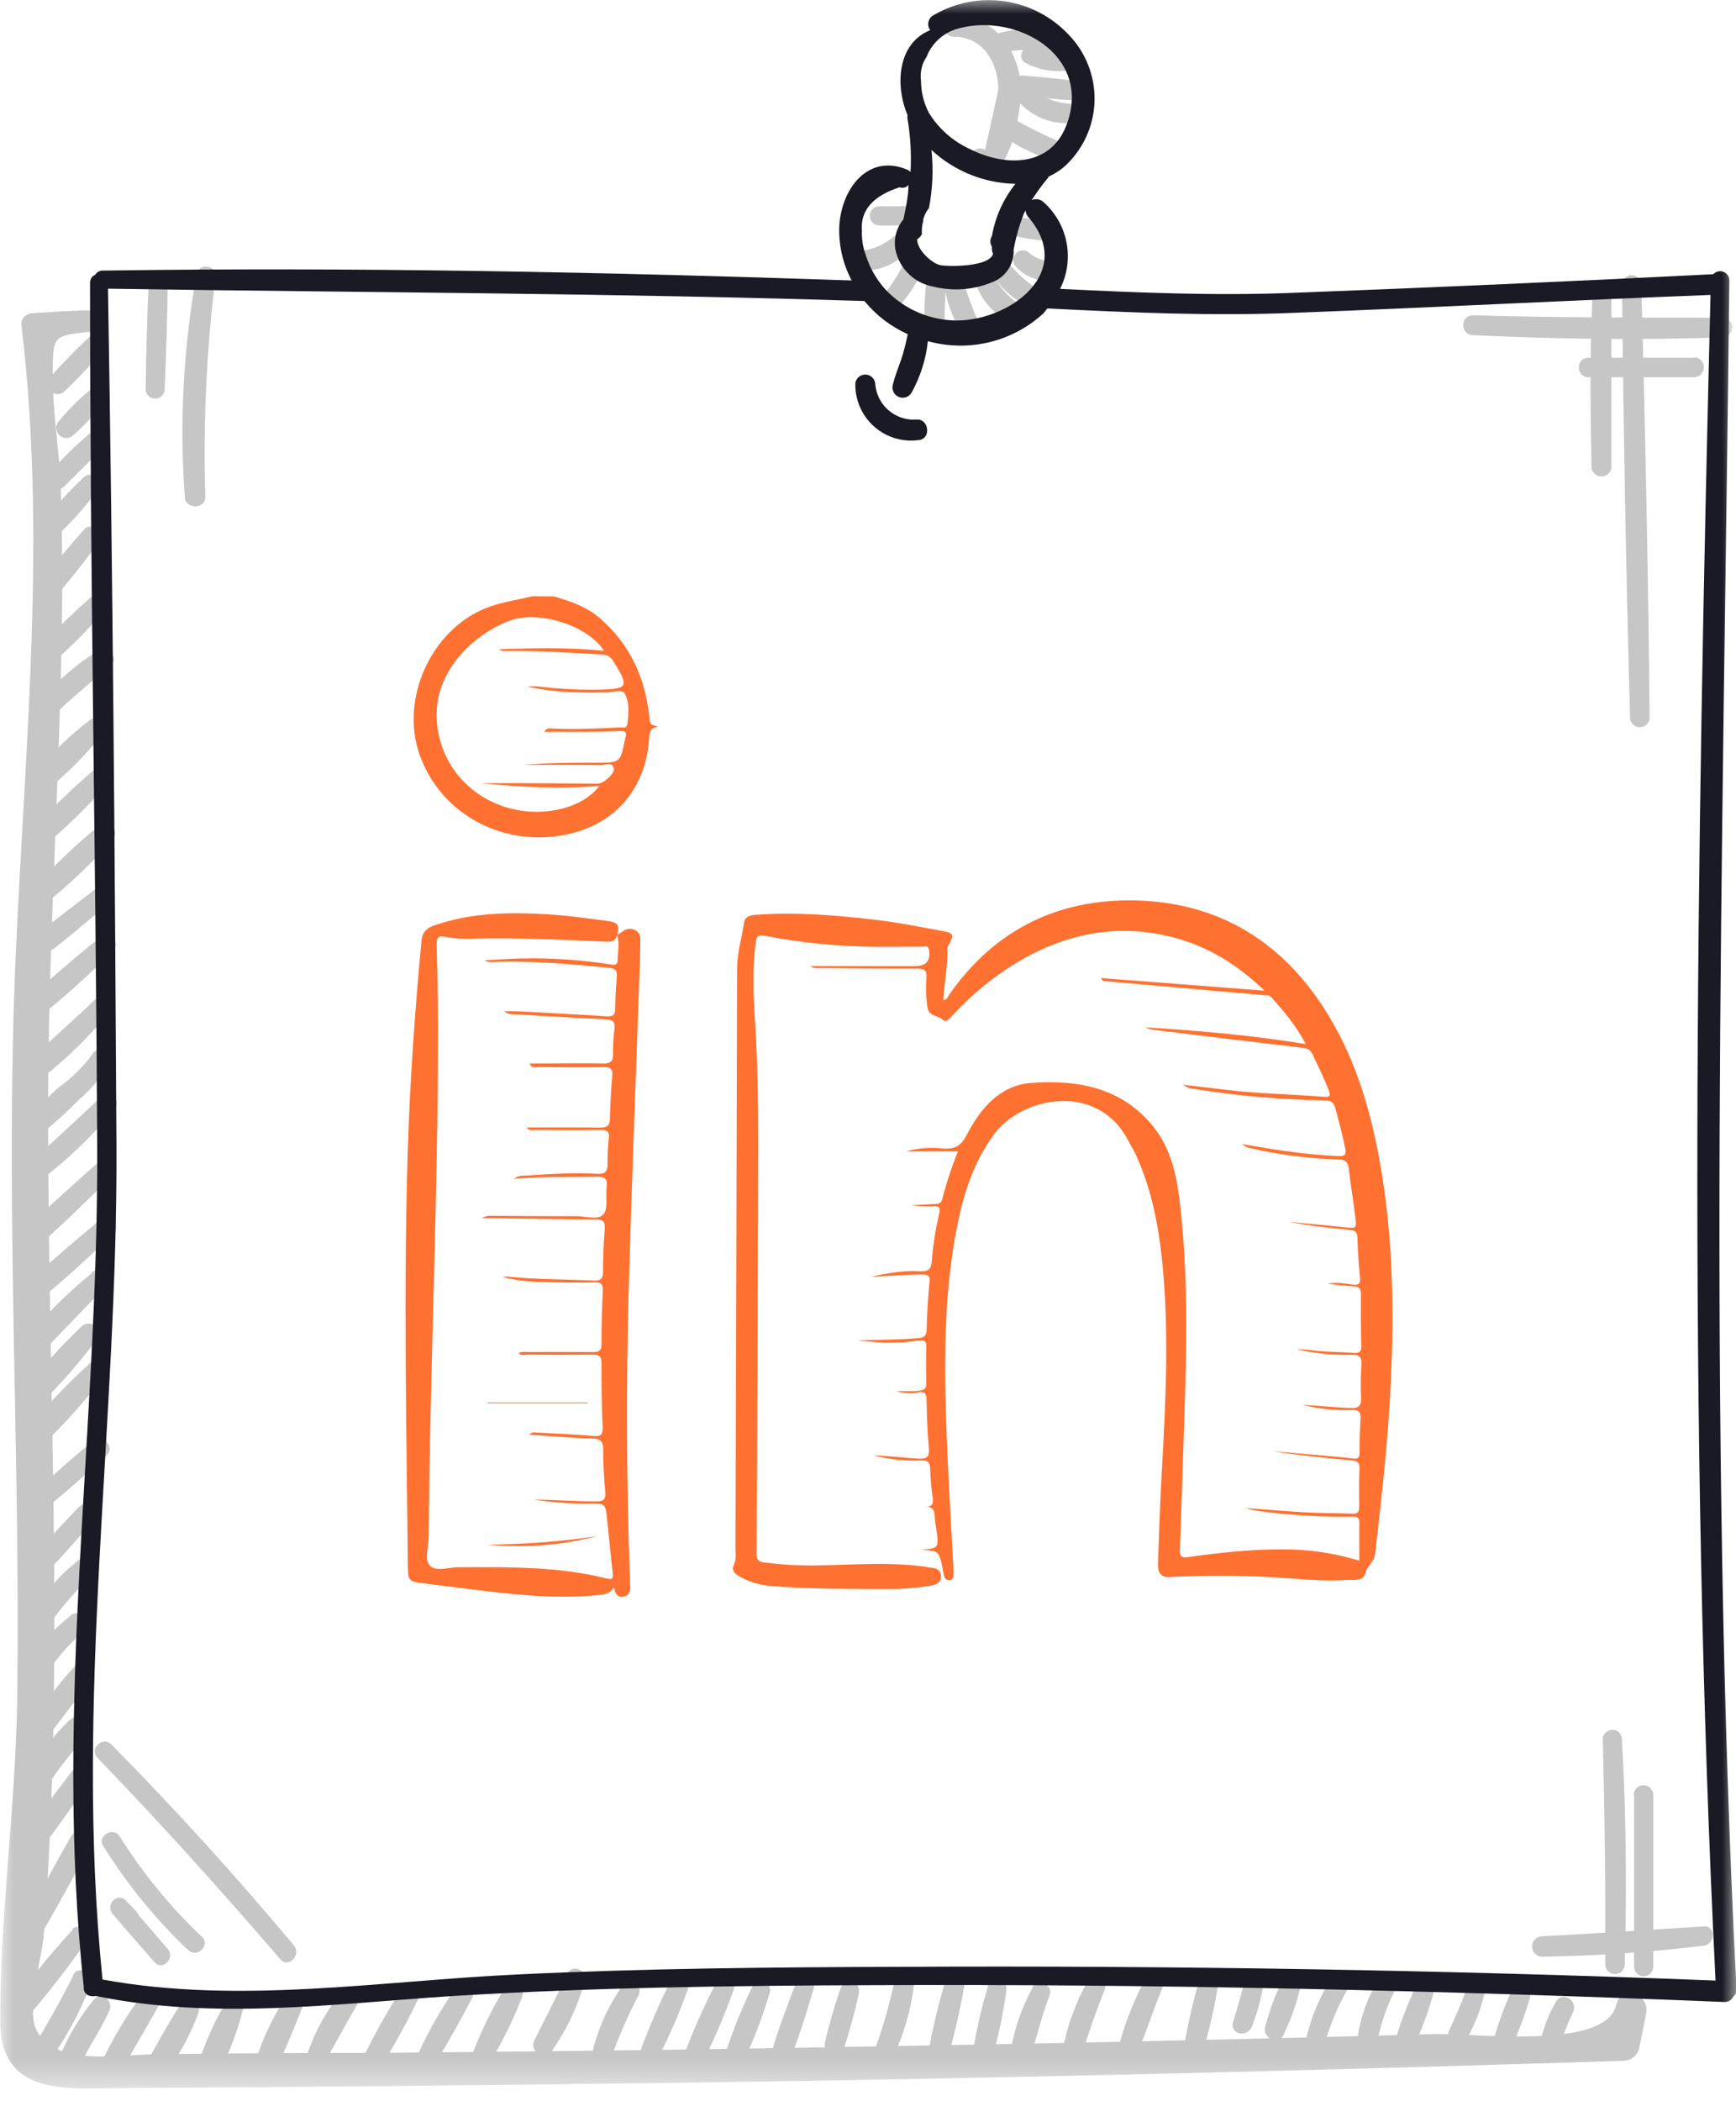 <svg width="62" height="75" viewBox="0 0 62 75" fill="none" xmlns="http://www.w3.org/2000/svg">
<g clip-path="url(#clip0_4001_1059)">
<mask id="mask0_4001_1059" style="mask-type:luminance" maskUnits="userSpaceOnUse" x="0" y="0" width="63" height="75">
<path d="M62.008 0.003H0.008V74.547H62.008V0.003Z" fill="white"/>
</mask>
<g mask="url(#mask0_4001_1059)">
<path d="M3.317 11.078C2.608 11.078 1.89 11.135 1.179 11.177C0.975 11.177 0.731 11.356 0.763 11.593C1.742 19.648 0.763 27.742 0.495 35.82C0.238 44.047 0.723 52.279 0.617 60.505C0.571 64.385 0 68.282 0.008 72.137C0.008 74.644 2.013 74.588 4.082 74.536C12.503 74.491 20.924 74.401 29.343 74.269C38.895 74.106 48.444 73.869 57.989 73.559C58.112 73.556 58.232 73.515 58.33 73.439C58.428 73.364 58.5 73.26 58.535 73.141C58.62 72.713 58.714 72.284 58.791 71.856C58.93 71.162 57.879 70.859 57.724 71.562C57.357 73.195 52.671 72.566 51.204 72.607C48.618 72.678 46.029 72.744 43.438 72.804C38.263 72.926 33.08 73.015 27.897 73.106C23.051 73.182 18.197 73.239 13.335 73.278C10.743 73.278 8.151 73.294 5.559 73.326C4.402 73.326 1.909 73.817 1.274 72.403C0.963 71.701 1.51 69.806 1.567 69.03C2.317 59.231 1.703 49.429 1.718 39.627C1.718 34.62 2.02 29.629 2.159 24.622C2.232 22.171 2.256 19.652 2.159 17.172C2.094 15.939 1.889 14.722 1.883 13.454C1.883 11.895 1.883 11.992 3.39 11.821C3.879 11.821 3.887 11.004 3.39 11.05L3.317 11.078Z" fill="#C6C6C6"/>
<path d="M3.23 11.998C2.712 12.471 2.222 12.973 1.762 13.501C1.725 13.553 1.702 13.615 1.697 13.678C1.691 13.742 1.702 13.806 1.73 13.864C1.757 13.922 1.799 13.972 1.851 14.008C1.904 14.044 1.965 14.066 2.029 14.07C2.114 14.076 2.199 14.051 2.268 13.999C2.779 13.521 3.261 13.011 3.71 12.472C3.773 12.408 3.808 12.322 3.807 12.233C3.806 12.143 3.77 12.057 3.706 11.995C3.643 11.932 3.557 11.897 3.467 11.898C3.378 11.898 3.292 11.934 3.23 11.998Z" fill="#C6C6C6"/>
<path d="M3.176 13.955C2.793 14.273 2.441 14.625 2.125 15.008C2.089 15.041 2.06 15.081 2.04 15.125C2.02 15.169 2.009 15.216 2.008 15.265C2.007 15.313 2.015 15.361 2.033 15.406C2.051 15.451 2.077 15.492 2.111 15.527C2.145 15.562 2.186 15.589 2.23 15.607C2.275 15.626 2.323 15.635 2.371 15.635C2.419 15.634 2.467 15.624 2.512 15.605C2.556 15.586 2.596 15.557 2.629 15.522C3.004 15.193 3.348 14.829 3.655 14.436C3.708 14.37 3.734 14.287 3.729 14.203C3.724 14.119 3.688 14.039 3.629 13.98C3.57 13.921 3.49 13.885 3.407 13.88C3.323 13.876 3.24 13.902 3.175 13.954L3.176 13.955Z" fill="#C6C6C6"/>
<path d="M3.243 15.44C2.723 15.879 2.235 16.354 1.784 16.862C1.483 17.205 1.955 17.679 2.289 17.369L3.731 15.931C4.058 15.613 3.585 15.155 3.243 15.44Z" fill="#C6C6C6"/>
<path d="M2.971 17.058C2.476 17.519 2.02 18.022 1.61 18.561C1.366 18.904 1.887 19.247 2.173 18.989C2.643 18.543 3.073 18.056 3.456 17.533C3.721 17.204 3.298 16.723 2.971 17.058Z" fill="#C6C6C6"/>
<path d="M3.007 18.896C2.408 19.566 1.842 20.267 1.304 20.987C1.059 21.314 1.605 21.739 1.874 21.429C2.461 20.75 3.023 20.048 3.553 19.313C3.776 18.994 3.263 18.61 3.007 18.896Z" fill="#C6C6C6"/>
<path d="M3.368 21.215C2.769 21.726 2.2 22.272 1.665 22.849C1.594 22.919 1.555 23.015 1.555 23.114C1.555 23.214 1.594 23.309 1.664 23.38C1.734 23.45 1.83 23.49 1.929 23.49C2.028 23.49 2.124 23.45 2.194 23.38C2.774 22.85 3.318 22.282 3.824 21.681C3.874 21.615 3.899 21.533 3.894 21.45C3.888 21.368 3.853 21.29 3.795 21.231C3.737 21.172 3.659 21.137 3.576 21.131C3.494 21.125 3.412 21.149 3.346 21.199L3.368 21.215Z" fill="#C6C6C6"/>
<path d="M3.539 23.209C2.812 23.648 2.158 24.199 1.601 24.842C1.542 24.911 1.512 24.999 1.516 25.089C1.52 25.179 1.557 25.264 1.621 25.328C1.685 25.391 1.77 25.429 1.859 25.433C1.949 25.436 2.037 25.406 2.105 25.349C2.708 24.793 3.328 24.278 3.964 23.764C4.273 23.519 3.878 23.029 3.536 23.225L3.539 23.209Z" fill="#C6C6C6"/>
<path d="M3.219 25.692C2.479 26.261 1.807 26.914 1.214 27.636C1.161 27.707 1.135 27.795 1.142 27.883C1.148 27.971 1.186 28.055 1.249 28.117C1.311 28.179 1.394 28.217 1.482 28.223C1.57 28.23 1.657 28.204 1.727 28.151C2.455 27.566 3.112 26.897 3.683 26.158C3.871 25.88 3.496 25.513 3.219 25.692Z" fill="#C6C6C6"/>
<path d="M3.375 27.465C2.633 28.096 1.93 28.773 1.272 29.491C1.203 29.56 1.164 29.654 1.164 29.752C1.164 29.85 1.203 29.944 1.272 30.014C1.341 30.083 1.435 30.122 1.533 30.122C1.631 30.122 1.725 30.083 1.794 30.014C2.53 29.374 3.224 28.687 3.872 27.957C3.913 27.907 3.938 27.846 3.946 27.782C3.955 27.717 3.945 27.652 3.918 27.593C3.892 27.534 3.849 27.483 3.796 27.447C3.743 27.41 3.68 27.39 3.616 27.386C3.528 27.381 3.442 27.409 3.375 27.465Z" fill="#C6C6C6"/>
<path d="M3.539 29.474C2.796 30.078 2.097 30.733 1.445 31.434C1.375 31.505 1.336 31.601 1.336 31.701C1.336 31.8 1.376 31.896 1.447 31.966C1.517 32.037 1.613 32.076 1.713 32.076C1.812 32.075 1.908 32.035 1.978 31.965C2.711 31.346 3.4 30.677 4.04 29.964C4.094 29.895 4.121 29.81 4.116 29.723C4.112 29.658 4.09 29.596 4.053 29.542C4.016 29.489 3.965 29.447 3.906 29.422C3.846 29.396 3.781 29.387 3.717 29.396C3.652 29.405 3.592 29.432 3.542 29.474L3.539 29.474Z" fill="#C6C6C6"/>
<path d="M3.536 31.639C2.624 32.35 1.67 33.027 0.814 33.804C0.521 34.073 0.912 34.621 1.246 34.364C2.192 33.695 3.072 32.919 3.96 32.184C4.253 31.941 3.854 31.369 3.536 31.639Z" fill="#C6C6C6"/>
<path d="M3.533 33.493C2.587 34.253 1.658 35.05 0.787 35.886C0.445 36.221 0.942 36.704 1.291 36.4C2.248 35.636 3.16 34.819 4.024 33.95C4.358 33.633 3.878 33.191 3.536 33.46L3.533 33.493Z" fill="#C6C6C6"/>
<path d="M3.349 35.723C2.607 36.442 1.809 37.103 1.099 37.846C0.814 38.14 1.198 38.703 1.556 38.435C2.39 37.777 3.152 37.032 3.829 36.213C4.123 35.878 3.667 35.397 3.349 35.723Z" fill="#C6C6C6"/>
<path d="M3.286 37.642C2.963 38.087 2.569 38.476 2.121 38.794C1.681 39.185 1.249 39.611 0.849 40.011C0.45 40.411 1.004 40.827 1.379 40.542C1.896 40.142 2.383 39.705 2.838 39.235C3.254 38.884 3.607 38.464 3.881 37.993C4.076 37.601 3.498 37.25 3.286 37.642Z" fill="#C6C6C6"/>
<path d="M3.598 39.163C2.743 39.98 1.838 40.797 0.947 41.614C0.654 41.883 1.045 42.431 1.379 42.177C2.378 41.432 3.284 40.569 4.076 39.606C4.361 39.272 3.913 38.789 3.596 39.124L3.598 39.163Z" fill="#C6C6C6"/>
<path d="M3.472 41.522C2.494 42.397 1.516 43.262 0.587 44.179C0.253 44.514 0.751 44.996 1.1 44.693C2.086 43.876 3.024 42.927 3.959 42.02C4.295 41.702 3.806 41.204 3.472 41.522Z" fill="#C6C6C6"/>
<path d="M3.544 43.565C2.64 44.325 1.735 45.084 0.879 45.901C0.537 46.236 1.043 46.718 1.393 46.416C2.316 45.676 3.172 44.864 4.033 44.063C4.376 43.753 3.878 43.247 3.544 43.565Z" fill="#C6C6C6"/>
<path d="M3.3 45.426C2.385 46.171 1.55 47.009 0.806 47.926C0.521 48.293 0.994 48.807 1.336 48.456C2.152 47.599 2.966 46.742 3.781 45.932C4.123 45.614 3.618 45.116 3.268 45.426H3.3Z" fill="#C6C6C6"/>
<path d="M2.93 47.33C2.173 48.05 1.473 48.829 0.837 49.658C0.567 50.017 1.13 50.401 1.435 50.115C2.184 49.39 2.87 48.603 3.488 47.763C3.738 47.436 3.216 47.069 2.93 47.33Z" fill="#C6C6C6"/>
<path d="M3.15 48.719C2.321 49.472 1.555 50.291 0.86 51.169C0.559 51.537 1.047 52.051 1.39 51.701C2.232 50.911 3.007 50.051 3.704 49.13C3.948 48.787 3.435 48.46 3.15 48.702V48.719Z" fill="#C6C6C6"/>
<path d="M3.306 51.446C2.67 51.978 2.043 52.517 1.44 53.081C1.106 53.407 1.594 53.897 1.945 53.587C2.58 53.063 3.201 52.501 3.804 51.953C4.137 51.643 3.649 51.136 3.306 51.455V51.446Z" fill="#C6C6C6"/>
<path d="M2.824 53.783C2.261 54.372 1.707 54.96 1.194 55.583C0.9 55.925 1.373 56.4 1.699 56.089C2.27 55.51 2.799 54.897 3.324 54.284C3.617 53.942 3.145 53.468 2.827 53.786L2.824 53.783Z" fill="#C6C6C6"/>
<path d="M2.903 55.616C2.186 56.157 1.584 56.838 1.135 57.617C0.891 58.026 1.494 58.36 1.762 57.985C2.224 57.327 2.755 56.721 3.346 56.177C3.628 55.899 3.238 55.359 2.903 55.616Z" fill="#C6C6C6"/>
<path d="M2.518 57.679C1.854 58.19 1.301 58.831 0.893 59.564C0.869 59.606 0.853 59.652 0.847 59.7C0.841 59.748 0.844 59.797 0.856 59.843C0.882 59.937 0.944 60.017 1.028 60.065C1.112 60.113 1.212 60.126 1.305 60.1C1.352 60.088 1.396 60.066 1.434 60.037C1.472 60.008 1.505 59.971 1.529 59.929C1.94 59.283 2.442 58.7 3.019 58.197C3.379 57.887 2.865 57.38 2.499 57.675L2.518 57.679Z" fill="#C6C6C6"/>
<path d="M2.672 59.473C2.097 60.1 1.584 60.781 1.14 61.506C0.936 61.866 1.457 62.323 1.727 61.964C2.231 61.318 2.704 60.657 3.234 60.036C3.558 59.644 3.014 59.085 2.672 59.473Z" fill="#C6C6C6"/>
<path d="M2.479 61.396C1.82 62.045 1.27 62.795 0.849 63.618C0.818 63.683 0.807 63.755 0.815 63.826C0.823 63.897 0.851 63.964 0.896 64.02C0.94 64.076 1 64.118 1.067 64.143C1.134 64.167 1.207 64.171 1.276 64.156C1.37 64.136 1.452 64.081 1.507 64.002C1.982 63.288 2.503 62.605 3.066 61.958C3.408 61.582 2.862 61.015 2.504 61.394L2.479 61.396Z" fill="#C6C6C6"/>
<path d="M2.561 63.234C1.9 64.117 1.216 64.982 0.617 65.899C0.389 66.242 0.934 66.67 1.195 66.348C1.9 65.464 2.536 64.528 3.197 63.61C3.474 63.218 2.841 62.867 2.561 63.234Z" fill="#C6C6C6"/>
<path d="M2.529 65.562C1.999 66.493 1.486 67.432 0.997 68.39C0.786 68.818 1.396 69.206 1.633 68.765C2.179 67.834 2.684 66.894 3.181 65.948C3.401 65.512 2.774 65.127 2.529 65.562Z" fill="#C6C6C6"/>
<path d="M2.606 68.87C1.731 69.824 0.914 70.831 0.162 71.884C-0.075 72.211 0.447 72.611 0.707 72.309C1.566 71.347 2.364 70.332 3.095 69.27C3.307 68.96 2.827 68.592 2.574 68.87H2.606Z" fill="#C6C6C6"/>
<path d="M2.625 70.495C2.152 71.467 1.606 72.374 1.068 73.305C0.872 73.648 1.369 74.065 1.63 73.738C2.318 72.834 2.867 71.832 3.258 70.765C3.397 70.397 2.794 70.144 2.614 70.495H2.625Z" fill="#C6C6C6"/>
<path d="M3.37 71.354C2.756 72.099 2.279 72.948 1.961 73.861C1.813 74.262 2.409 74.474 2.621 74.139C2.833 73.805 3.053 73.322 3.264 72.954C3.5 72.571 3.715 72.176 3.908 71.77C4.055 71.444 3.656 71.035 3.37 71.354Z" fill="#C6C6C6"/>
<path d="M5.125 71.133C4.503 71.954 3.975 72.843 3.552 73.782C3.365 74.211 3.951 74.599 4.196 74.158C4.709 73.267 5.222 72.378 5.728 71.487C5.948 71.083 5.386 70.783 5.125 71.133Z" fill="#C6C6C6"/>
<path d="M6.424 71.583C5.976 72.286 5.56 73.029 5.169 73.764C4.973 74.124 5.479 74.581 5.756 74.222C6.32 73.51 6.768 72.713 7.084 71.861C7.231 71.46 6.636 71.248 6.424 71.583Z" fill="#C6C6C6"/>
<path d="M8.037 71.526C7.582 72.293 7.231 73.117 6.993 73.977C6.966 74.064 6.972 74.16 7.011 74.243C7.051 74.326 7.119 74.392 7.205 74.427C7.289 74.462 7.384 74.464 7.47 74.432C7.557 74.4 7.628 74.338 7.67 74.256C8.112 73.474 8.447 72.636 8.665 71.765C8.694 71.682 8.692 71.592 8.657 71.511C8.622 71.431 8.558 71.367 8.478 71.332C8.398 71.298 8.307 71.296 8.225 71.326C8.143 71.356 8.076 71.416 8.037 71.495V71.526Z" fill="#C6C6C6"/>
<path d="M10.118 71.435C9.625 72.204 9.259 73.048 9.034 73.934C8.936 74.327 9.547 74.628 9.718 74.221C10.076 73.404 10.427 72.586 10.777 71.713C10.941 71.321 10.33 71.108 10.118 71.435Z" fill="#C6C6C6"/>
<path d="M12.372 71.786C12.509 71.75 12.633 71.676 12.731 71.573L12.233 71.068C11.696 71.712 11.28 72.448 11.003 73.24C10.873 73.624 11.452 73.861 11.655 73.51C12.038 72.84 12.397 72.162 12.787 71.501C13.016 71.108 12.397 70.741 12.177 71.141C12.12 71.165 12.072 71.205 12.036 71.255C12 71.305 11.979 71.364 11.973 71.425C11.968 71.487 11.979 71.549 12.006 71.604C12.033 71.659 12.074 71.707 12.126 71.741C12.193 71.786 12.275 71.806 12.356 71.797L12.372 71.786Z" fill="#C6C6C6"/>
<path d="M14.368 70.955C13.861 71.744 13.401 72.562 12.991 73.406C12.95 73.487 12.942 73.582 12.968 73.669C12.994 73.757 13.053 73.832 13.132 73.877C13.211 73.923 13.305 73.937 13.393 73.916C13.482 73.895 13.56 73.841 13.61 73.765C14.105 72.974 14.554 72.156 14.955 71.314C14.977 71.275 14.991 71.233 14.997 71.189C15.002 71.144 14.999 71.1 14.987 71.057C14.968 70.994 14.931 70.937 14.88 70.895C14.83 70.852 14.768 70.825 14.703 70.817C14.637 70.809 14.571 70.82 14.512 70.849C14.452 70.877 14.402 70.922 14.368 70.979V70.955Z" fill="#C6C6C6"/>
<path d="M16.266 70.977C15.77 71.687 15.338 72.439 14.975 73.224C14.934 73.306 14.926 73.4 14.953 73.487C14.972 73.553 15.01 73.611 15.061 73.656C15.113 73.701 15.176 73.73 15.243 73.74C15.31 73.75 15.379 73.741 15.441 73.713C15.504 73.686 15.557 73.641 15.594 73.584C16.034 72.848 16.458 72.089 16.858 71.329C16.881 71.29 16.896 71.246 16.902 71.201C16.909 71.156 16.906 71.111 16.894 71.067C16.871 70.978 16.814 70.902 16.735 70.855C16.656 70.809 16.562 70.796 16.474 70.819C16.385 70.842 16.309 70.899 16.262 70.977H16.266Z" fill="#C6C6C6"/>
<path d="M18.009 70.987C17.589 71.679 17.229 72.406 16.933 73.16C16.77 73.552 17.397 73.797 17.602 73.445C18.012 72.746 18.364 72.014 18.653 71.257C18.783 70.864 18.221 70.66 18.009 70.987Z" fill="#C6C6C6"/>
<path d="M20.272 70.44C19.889 71.258 19.457 72.074 19.075 72.85C19.041 72.932 19.038 73.023 19.066 73.107C19.094 73.191 19.152 73.262 19.228 73.308C19.305 73.352 19.395 73.367 19.482 73.35C19.569 73.334 19.647 73.286 19.702 73.216C20.242 72.453 20.644 71.6 20.889 70.697C20.987 70.34 20.443 70.087 20.272 70.44Z" fill="#C6C6C6"/>
<path d="M22.239 70.87C21.715 71.606 21.341 72.439 21.14 73.32C21.119 73.387 21.12 73.458 21.141 73.524C21.163 73.59 21.203 73.648 21.259 73.691C21.314 73.733 21.38 73.758 21.45 73.761C21.519 73.765 21.588 73.748 21.647 73.711C21.686 73.688 21.721 73.658 21.748 73.622C21.776 73.585 21.796 73.544 21.808 73.5C22.088 72.715 22.423 71.951 22.81 71.213C22.846 71.138 22.853 71.052 22.829 70.972C22.804 70.893 22.752 70.825 22.681 70.781C22.61 70.738 22.525 70.723 22.444 70.739C22.362 70.754 22.289 70.8 22.239 70.867V70.87Z" fill="#C6C6C6"/>
<path d="M23.973 70.651C23.556 71.495 23.184 72.359 22.857 73.241C22.718 73.6 23.313 73.861 23.484 73.502C23.913 72.668 24.285 71.806 24.596 70.921C24.731 70.554 24.145 70.309 23.973 70.651Z" fill="#C6C6C6"/>
<path d="M25.585 70.757C25.13 71.633 24.73 72.536 24.388 73.462C24.249 73.837 24.853 74.098 25.04 73.738C25.483 72.856 25.872 71.948 26.205 71.019C26.335 70.659 25.765 70.414 25.585 70.757Z" fill="#C6C6C6"/>
<path d="M26.875 70.905C26.494 71.68 26.17 72.482 25.905 73.304C25.791 73.681 26.378 73.95 26.558 73.574C26.933 72.784 27.245 71.966 27.491 71.127C27.605 70.768 27.043 70.523 26.872 70.866L26.875 70.905Z" fill="#C6C6C6"/>
<path d="M28.434 70.757C28.133 71.574 27.806 72.391 27.57 73.208C27.448 73.657 28.083 73.796 28.254 73.396C28.589 72.579 28.825 71.763 29.07 70.946C29.2 70.517 28.556 70.357 28.41 70.766L28.434 70.757Z" fill="#C6C6C6"/>
<path d="M30.018 70.978C29.798 71.617 29.61 72.268 29.456 72.926C29.448 72.991 29.457 73.056 29.483 73.116C29.508 73.176 29.55 73.227 29.602 73.265C29.655 73.303 29.717 73.326 29.782 73.331C29.846 73.336 29.911 73.324 29.97 73.295C30.046 73.257 30.107 73.194 30.14 73.115C30.354 72.474 30.53 71.822 30.671 71.162C30.683 71.119 30.686 71.074 30.68 71.03C30.675 70.986 30.66 70.943 30.638 70.905C30.604 70.848 30.554 70.803 30.495 70.774C30.435 70.745 30.369 70.734 30.303 70.742C30.238 70.75 30.176 70.777 30.125 70.82C30.075 70.862 30.038 70.919 30.018 70.982V70.978Z" fill="#C6C6C6"/>
<path d="M32.004 70.441C31.809 71.419 31.537 72.381 31.19 73.316C31.162 73.398 31.167 73.487 31.202 73.566C31.237 73.644 31.3 73.707 31.379 73.741C31.458 73.775 31.547 73.778 31.628 73.749C31.709 73.72 31.777 73.662 31.817 73.585C32.296 72.63 32.587 71.592 32.674 70.526C32.67 70.448 32.64 70.373 32.587 70.314C32.534 70.256 32.463 70.218 32.385 70.207C32.308 70.196 32.228 70.213 32.162 70.255C32.096 70.297 32.046 70.361 32.022 70.436L32.004 70.441Z" fill="#C6C6C6"/>
<path d="M33.82 70.52C33.532 71.464 33.301 72.424 33.128 73.395C33.117 73.481 33.138 73.568 33.186 73.639C33.221 73.693 33.271 73.736 33.329 73.764C33.387 73.792 33.451 73.804 33.516 73.798C33.58 73.792 33.641 73.769 33.693 73.731C33.745 73.693 33.786 73.642 33.812 73.583C34.089 72.635 34.309 71.672 34.472 70.698C34.492 70.653 34.503 70.603 34.502 70.554C34.502 70.505 34.491 70.456 34.47 70.411C34.449 70.366 34.419 70.326 34.381 70.295C34.343 70.263 34.299 70.239 34.251 70.226C34.203 70.213 34.154 70.21 34.105 70.218C34.056 70.226 34.01 70.245 33.969 70.273C33.928 70.3 33.893 70.337 33.868 70.379C33.842 70.421 33.826 70.469 33.82 70.518V70.52Z" fill="#C6C6C6"/>
<path d="M35.283 70.906C35.045 71.695 34.863 72.5 34.737 73.315C34.729 73.38 34.738 73.445 34.764 73.504C34.79 73.564 34.831 73.615 34.884 73.653C34.937 73.691 34.998 73.714 35.063 73.719C35.128 73.725 35.192 73.712 35.251 73.684C35.327 73.646 35.388 73.582 35.422 73.503C35.654 72.7 35.829 71.881 35.943 71.052C36.001 70.624 35.414 70.432 35.283 70.864V70.906Z" fill="#C6C6C6"/>
<path d="M36.862 70.986C36.428 71.782 36.151 72.655 36.047 73.556C36.047 73.964 36.634 74.022 36.74 73.654C36.984 72.838 37.188 72.021 37.49 71.203C37.62 70.844 37.049 70.616 36.87 70.946L36.862 70.986Z" fill="#C6C6C6"/>
<path d="M38.828 70.75C38.41 71.501 38.115 72.314 37.956 73.159C37.948 73.224 37.957 73.289 37.983 73.348C38.009 73.408 38.05 73.459 38.103 73.497C38.156 73.534 38.217 73.557 38.282 73.563C38.346 73.568 38.411 73.556 38.469 73.528C38.545 73.49 38.606 73.426 38.64 73.347C38.885 72.53 39.145 71.787 39.455 71.019C39.602 70.651 39.008 70.415 38.828 70.75Z" fill="#C6C6C6"/>
<path d="M40.891 70.667C40.495 71.405 40.186 72.186 39.97 72.996C39.884 73.371 40.451 73.666 40.622 73.273C40.956 72.502 41.2 71.705 41.526 70.929C41.677 70.57 41.074 70.316 40.891 70.667Z" fill="#C6C6C6"/>
<path d="M42.814 70.742C42.604 71.464 42.436 72.198 42.308 72.939C42.251 73.367 42.895 73.405 43.017 73.037C43.216 72.345 43.374 71.641 43.489 70.929C43.579 70.489 42.928 70.3 42.814 70.742Z" fill="#C6C6C6"/>
<path d="M44.47 70.668C44.331 71.166 44.201 71.656 44.047 72.147C43.892 72.637 44.56 72.746 44.715 72.327C44.9 71.849 45.036 71.353 45.123 70.848C45.188 70.431 44.592 70.243 44.47 70.668Z" fill="#C6C6C6"/>
<path d="M45.851 70.601C45.559 71.161 45.335 71.753 45.183 72.366C45.085 72.742 45.648 73.019 45.835 72.643C46.112 72.073 46.322 71.473 46.46 70.854C46.535 70.504 46.039 70.25 45.851 70.601Z" fill="#C6C6C6"/>
<path d="M47.614 70.526C47.157 71.206 46.831 71.965 46.653 72.764C46.629 72.852 46.641 72.946 46.686 73.025C46.731 73.104 46.805 73.161 46.893 73.185C46.98 73.209 47.074 73.197 47.153 73.152C47.231 73.107 47.289 73.032 47.313 72.944C47.519 72.216 47.821 71.518 48.209 70.869C48.438 70.495 47.858 70.16 47.614 70.526Z" fill="#C6C6C6"/>
<path d="M49.145 70.806C48.77 71.461 48.537 72.187 48.461 72.938C48.467 73.021 48.501 73.099 48.557 73.159C48.614 73.219 48.69 73.258 48.771 73.269C48.852 73.281 48.934 73.265 49.004 73.223C49.074 73.181 49.128 73.117 49.157 73.041C49.27 72.393 49.471 71.763 49.756 71.17C49.969 70.766 49.357 70.406 49.145 70.806Z" fill="#C6C6C6"/>
<path d="M50.499 71.05C50.255 71.581 50.047 72.127 49.876 72.685C49.791 73.069 50.349 73.346 50.536 72.962C50.789 72.401 51.002 71.822 51.172 71.231C51.319 70.789 50.659 70.631 50.495 71.043L50.499 71.05Z" fill="#C6C6C6"/>
<path d="M52.343 71.067C52.18 71.566 51.96 72.023 51.744 72.505C51.713 72.583 51.71 72.67 51.737 72.75C51.765 72.829 51.82 72.897 51.892 72.939C51.965 72.982 52.05 72.997 52.133 72.982C52.216 72.966 52.29 72.922 52.343 72.856C52.638 72.345 52.861 71.795 53.004 71.222C53.134 70.793 52.474 70.622 52.335 71.043L52.343 71.067Z" fill="#C6C6C6"/>
<path d="M53.95 71.133C53.715 71.664 53.517 72.21 53.355 72.767C53.257 73.142 53.827 73.421 54.007 73.044C54.252 72.489 54.462 71.919 54.635 71.337C54.773 70.888 54.113 70.732 53.95 71.141L53.95 71.133Z" fill="#C6C6C6"/>
<path d="M55.565 71.46C55.301 71.916 55.112 72.411 55.005 72.926C54.992 72.971 54.989 73.017 54.995 73.063C55.001 73.109 55.015 73.153 55.038 73.194C55.084 73.275 55.16 73.334 55.25 73.359C55.339 73.384 55.435 73.372 55.516 73.326C55.597 73.281 55.656 73.204 55.681 73.115C55.813 72.672 55.98 72.24 56.179 71.823C56.38 71.411 55.785 71.051 55.565 71.46Z" fill="#C6C6C6"/>
<path d="M34.066 1.31C35.1 1.31 35.639 2.224 35.655 3.164C35.655 3.262 35.174 5.353 35.183 5.353C34.832 5.124 34.367 5.68 34.726 5.958C35.998 6.986 36.436 4.063 36.462 3.336C36.502 1.965 35.582 0.485 34.067 0.632C33.642 0.632 33.626 1.318 34.066 1.31Z" fill="#C6C6C6"/>
<path d="M35.514 4.633C36.177 5.151 36.931 5.539 37.737 5.777C38.194 5.907 38.336 5.263 37.925 5.091C37.236 4.804 36.569 4.468 35.928 4.086C35.603 3.899 35.195 4.38 35.514 4.633Z" fill="#C6C6C6"/>
<path d="M36.437 3.694C36.656 3.922 36.919 4.102 37.211 4.223C37.503 4.344 37.816 4.403 38.132 4.397C38.225 4.397 38.314 4.36 38.38 4.294C38.445 4.228 38.482 4.139 38.482 4.045C38.482 3.952 38.445 3.863 38.38 3.797C38.314 3.731 38.225 3.694 38.132 3.694C37.688 3.662 37.266 3.491 36.926 3.204C36.592 2.914 36.111 3.384 36.437 3.694Z" fill="#C6C6C6"/>
<path d="M36.508 3.4C37.111 3.474 37.73 3.555 38.342 3.58C38.725 3.58 38.823 2.959 38.432 2.902C37.796 2.796 37.149 2.747 36.508 2.697C36.052 2.697 36.068 3.343 36.508 3.4Z" fill="#C6C6C6"/>
<path d="M36.648 2.257C37.056 2.473 37.517 2.569 37.977 2.535C38.069 2.535 38.158 2.498 38.224 2.432C38.274 2.383 38.307 2.32 38.321 2.252C38.334 2.184 38.327 2.113 38.301 2.049C38.274 1.985 38.229 1.93 38.171 1.891C38.114 1.853 38.046 1.832 37.977 1.832C37.642 1.838 37.309 1.777 36.999 1.652C36.599 1.489 36.241 2.052 36.648 2.257Z" fill="#C6C6C6"/>
<path d="M35.899 1.85C36.373 1.771 36.855 1.757 37.333 1.809C37.725 1.85 37.814 1.196 37.423 1.114C36.855 1.007 36.271 1.026 35.712 1.172C35.272 1.288 35.459 1.94 35.899 1.85Z" fill="#C6C6C6"/>
<path d="M33.141 9.77C33.013 10.437 32.983 11.12 33.051 11.796C33.092 12.237 33.76 12.261 33.743 11.796C33.723 11.15 33.748 10.503 33.817 9.86C33.866 9.478 33.213 9.388 33.141 9.77Z" fill="#C6C6C6"/>
<path d="M33.727 10.164C33.798 10.745 33.997 11.303 34.309 11.798C34.332 11.838 34.363 11.873 34.4 11.901C34.437 11.929 34.48 11.95 34.525 11.961C34.57 11.973 34.617 11.976 34.663 11.97C34.709 11.964 34.754 11.948 34.794 11.925C34.875 11.876 34.933 11.799 34.957 11.708C34.969 11.663 34.972 11.616 34.965 11.569C34.959 11.523 34.943 11.479 34.92 11.439C34.722 10.99 34.554 10.528 34.415 10.058C34.309 9.698 33.673 9.748 33.731 10.156L33.727 10.164Z" fill="#C6C6C6"/>
<path d="M34.827 10.058C34.923 10.363 35.079 10.647 35.286 10.891C35.493 11.135 35.747 11.335 36.033 11.479C36.114 11.52 36.209 11.528 36.296 11.501C36.384 11.475 36.459 11.416 36.505 11.336C36.55 11.256 36.563 11.162 36.542 11.072C36.521 10.983 36.467 10.905 36.391 10.855C35.995 10.587 35.676 10.221 35.462 9.793C35.429 9.743 35.383 9.702 35.329 9.675C35.275 9.648 35.215 9.635 35.155 9.638C35.095 9.641 35.037 9.659 34.986 9.691C34.934 9.723 34.892 9.768 34.864 9.82C34.824 9.893 34.811 9.977 34.827 10.058Z" fill="#C6C6C6"/>
<path d="M35.343 9.642C35.666 10.21 36.152 10.668 36.737 10.957C36.817 10.988 36.905 10.99 36.986 10.962C37.067 10.934 37.136 10.878 37.179 10.804C37.222 10.73 37.237 10.643 37.221 10.558C37.206 10.474 37.16 10.398 37.093 10.344C36.65 10.066 36.262 9.709 35.947 9.291C35.694 8.931 35.132 9.291 35.343 9.642Z" fill="#C6C6C6"/>
<path d="M36.262 9.495C36.395 9.65 36.558 9.776 36.742 9.864C36.925 9.953 37.125 10.002 37.329 10.009C37.712 10.009 37.818 9.397 37.419 9.314C37.168 9.285 36.932 9.18 36.742 9.013C36.677 8.961 36.594 8.934 36.511 8.939C36.448 8.943 36.388 8.963 36.336 8.999C36.284 9.034 36.243 9.084 36.218 9.141C36.192 9.198 36.182 9.261 36.19 9.324C36.198 9.386 36.223 9.445 36.262 9.494V9.495Z" fill="#C6C6C6"/>
<path d="M36.319 8.44C36.615 8.506 36.915 8.555 37.218 8.587C37.303 8.591 37.388 8.563 37.454 8.508C37.519 8.453 37.562 8.375 37.574 8.29C37.586 8.204 37.564 8.117 37.513 8.046C37.463 7.975 37.388 7.927 37.303 7.909C37.008 7.843 36.708 7.796 36.407 7.771C36.347 7.773 36.288 7.791 36.237 7.823C36.187 7.855 36.145 7.9 36.117 7.954C36.089 8.007 36.076 8.067 36.078 8.127C36.081 8.187 36.099 8.246 36.131 8.297C36.175 8.365 36.241 8.416 36.319 8.44Z" fill="#C6C6C6"/>
<path d="M32.346 9.281C32.122 9.738 31.849 10.169 31.531 10.567C31.254 10.902 31.711 11.383 32.012 11.048C32.398 10.625 32.72 10.146 32.965 9.627C33.153 9.235 32.566 8.884 32.371 9.285L32.346 9.281Z" fill="#C6C6C6"/>
<path d="M31.919 8.441C31.579 8.741 31.149 8.922 30.697 8.955C30.281 9.029 30.428 9.617 30.794 9.649C31.102 9.666 31.409 9.611 31.692 9.487C31.974 9.364 32.224 9.177 32.421 8.94C32.487 8.874 32.524 8.784 32.524 8.691C32.525 8.597 32.487 8.507 32.422 8.441C32.356 8.375 32.266 8.338 32.173 8.338C32.08 8.338 31.99 8.375 31.924 8.441H31.919Z" fill="#C6C6C6"/>
<path d="M32.22 7.363H31.405C31.314 7.363 31.227 7.399 31.163 7.463C31.099 7.528 31.062 7.615 31.062 7.706C31.062 7.797 31.099 7.884 31.163 7.948C31.227 8.012 31.314 8.048 31.405 8.048H32.22C32.313 8.048 32.402 8.011 32.468 7.945C32.533 7.88 32.57 7.79 32.57 7.697C32.57 7.604 32.533 7.514 32.468 7.449C32.402 7.383 32.313 7.346 32.22 7.346V7.363Z" fill="#C6C6C6"/>
<path d="M5.317 9.959C5.252 11.283 5.219 12.616 5.203 13.938C5.215 14.019 5.256 14.093 5.319 14.146C5.381 14.199 5.459 14.228 5.541 14.228C5.622 14.228 5.701 14.199 5.763 14.146C5.826 14.093 5.867 14.019 5.879 13.938C5.936 12.614 5.977 11.291 5.993 9.959C5.981 9.878 5.94 9.804 5.878 9.751C5.816 9.697 5.737 9.668 5.655 9.668C5.573 9.668 5.494 9.697 5.432 9.751C5.37 9.804 5.329 9.878 5.317 9.959Z" fill="#C6C6C6"/>
<path d="M7.026 9.765C6.55 12.388 6.406 15.061 6.598 17.72C6.598 18.186 7.348 18.202 7.332 17.72C7.252 15.093 7.376 12.464 7.702 9.856C7.751 9.47 7.099 9.381 7.026 9.765Z" fill="#C6C6C6"/>
<path d="M57.242 62.034C57.307 64.721 57.347 67.408 57.328 70.096C57.325 70.143 57.333 70.191 57.349 70.235C57.366 70.28 57.391 70.321 57.424 70.355C57.457 70.39 57.496 70.417 57.54 70.436C57.583 70.455 57.63 70.464 57.678 70.464C57.725 70.464 57.773 70.455 57.816 70.436C57.86 70.417 57.899 70.39 57.932 70.355C57.965 70.321 57.99 70.28 58.007 70.235C58.023 70.191 58.031 70.143 58.028 70.096C58.102 67.408 58.078 64.721 57.922 62.034C57.91 61.953 57.869 61.879 57.807 61.826C57.745 61.773 57.666 61.743 57.584 61.743C57.502 61.744 57.423 61.775 57.362 61.829C57.299 61.88 57.256 61.953 57.242 62.034Z" fill="#C6C6C6"/>
<path d="M58.361 64.076V70.202C58.361 70.293 58.397 70.38 58.461 70.445C58.525 70.509 58.612 70.545 58.703 70.545C58.794 70.545 58.881 70.509 58.945 70.445C59.009 70.38 59.045 70.293 59.045 70.202V64.076C59.045 64.007 59.025 63.939 58.986 63.881C58.947 63.823 58.893 63.778 58.829 63.751C58.764 63.725 58.694 63.718 58.626 63.731C58.558 63.745 58.495 63.778 58.446 63.828C58.381 63.894 58.344 63.983 58.344 64.076H58.361Z" fill="#C6C6C6"/>
<path d="M60.842 68.765C58.902 68.88 56.971 69.022 55.031 69.116C54.944 69.13 54.865 69.174 54.808 69.24C54.75 69.307 54.719 69.392 54.719 69.48C54.719 69.568 54.75 69.653 54.808 69.719C54.865 69.786 54.944 69.83 55.031 69.844C56.973 69.819 58.913 69.688 60.842 69.451C61.265 69.402 61.29 68.732 60.842 68.765Z" fill="#C6C6C6"/>
<path d="M56.882 10.371C56.776 12.478 56.796 14.594 56.841 16.701C56.853 16.786 56.896 16.864 56.961 16.92C57.026 16.976 57.109 17.007 57.195 17.007C57.281 17.007 57.364 16.976 57.429 16.92C57.495 16.864 57.537 16.786 57.55 16.701V10.371C57.552 10.325 57.545 10.28 57.529 10.237C57.514 10.195 57.489 10.156 57.458 10.123C57.427 10.09 57.389 10.064 57.348 10.046C57.306 10.028 57.261 10.019 57.216 10.019C57.171 10.019 57.126 10.028 57.084 10.046C57.042 10.064 57.005 10.09 56.974 10.123C56.942 10.156 56.918 10.195 56.902 10.237C56.887 10.28 56.88 10.325 56.882 10.371Z" fill="#C6C6C6"/>
<path d="M57.93 10.165C57.979 15.307 58.074 20.448 58.215 25.59C58.213 25.637 58.22 25.685 58.237 25.73C58.253 25.774 58.279 25.815 58.312 25.849C58.344 25.884 58.384 25.911 58.427 25.93C58.471 25.949 58.518 25.959 58.566 25.959C58.613 25.959 58.66 25.949 58.704 25.93C58.747 25.911 58.787 25.884 58.82 25.849C58.852 25.815 58.878 25.774 58.894 25.73C58.911 25.685 58.918 25.637 58.916 25.59C58.862 20.444 58.762 15.302 58.615 10.165C58.615 10.074 58.579 9.987 58.515 9.923C58.45 9.858 58.363 9.822 58.273 9.822C58.182 9.822 58.095 9.858 58.031 9.923C57.967 9.987 57.931 10.074 57.931 10.165H57.93Z" fill="#C6C6C6"/>
<path d="M61.568 11.34C58.574 11.34 55.594 11.34 52.603 11.254C52.139 11.254 52.147 11.948 52.603 11.964C55.586 12.103 58.577 12.152 61.568 12.038C61.651 12.026 61.727 11.984 61.782 11.92C61.837 11.856 61.867 11.775 61.867 11.691C61.867 11.606 61.837 11.525 61.782 11.461C61.727 11.397 61.651 11.355 61.568 11.343V11.34Z" fill="#C6C6C6"/>
<path d="M60.548 12.769H56.677C56.595 12.783 56.52 12.825 56.466 12.889C56.412 12.953 56.383 13.033 56.383 13.117C56.383 13.2 56.412 13.281 56.466 13.345C56.52 13.408 56.595 13.451 56.677 13.464H60.548C60.633 13.451 60.71 13.408 60.766 13.342C60.822 13.277 60.852 13.194 60.852 13.109C60.852 13.023 60.822 12.94 60.766 12.875C60.71 12.809 60.633 12.766 60.548 12.753V12.769Z" fill="#C6C6C6"/>
<path d="M4.872 68.234L4.496 67.842C4.195 67.524 3.747 67.997 4.024 68.316C4.513 68.896 5.018 69.467 5.515 70.04C5.801 70.366 6.273 69.892 5.988 69.566C5.491 68.986 5.002 68.414 4.496 67.842L4.024 68.316L4.407 68.7C4.468 68.761 4.552 68.796 4.639 68.796C4.726 68.796 4.81 68.762 4.872 68.7C4.933 68.638 4.968 68.555 4.968 68.467C4.968 68.38 4.934 68.296 4.872 68.234Z" fill="#C6C6C6"/>
<path d="M3.685 65.888C4.534 67.255 5.556 68.507 6.724 69.613C7.042 69.907 7.539 69.433 7.205 69.131C6.081 68.064 5.095 66.859 4.271 65.546C4.043 65.178 3.456 65.546 3.685 65.888Z" fill="#C6C6C6"/>
<path d="M3.488 62.752C5.73 65.071 7.889 67.472 10.008 69.932C10.301 70.275 10.778 69.784 10.497 69.442C8.427 66.965 6.254 64.574 3.977 62.269C3.668 61.951 3.162 62.433 3.488 62.752Z" fill="#C6C6C6"/>
<path d="M62.019 71.018C60.976 50.679 61.538 30.348 61.762 10.005C61.761 9.939 61.74 9.875 61.702 9.821C61.664 9.767 61.611 9.725 61.549 9.702C61.488 9.679 61.421 9.675 61.357 9.69C61.293 9.705 61.235 9.739 61.191 9.788C56.22 10.039 51.244 10.26 46.262 10.45C43.44 10.564 40.655 10.45 37.86 10.311C38.117 9.8 38.199 9.218 38.09 8.656C37.982 8.095 37.69 7.585 37.261 7.207C37.206 7.157 37.137 7.125 37.064 7.114C36.99 7.102 36.914 7.113 36.846 7.144C37.014 6.882 37.197 6.63 37.394 6.39C37.419 6.367 37.438 6.337 37.45 6.305C37.643 6.217 37.824 6.104 37.988 5.97C38.321 5.675 38.59 5.316 38.779 4.914C38.969 4.513 39.074 4.076 39.09 3.632C39.105 3.188 39.029 2.745 38.868 2.331C38.707 1.917 38.463 1.54 38.152 1.224C37.543 0.582 36.736 0.166 35.861 0.043C34.986 -0.08 34.096 0.097 33.335 0.546C33.289 0.57 33.25 0.605 33.219 0.646C33.189 0.688 33.168 0.735 33.158 0.786C33.146 0.836 33.146 0.889 33.158 0.939C33.169 0.99 33.193 1.037 33.225 1.076C32.085 1.526 31.942 2.988 32.411 4.107C32.403 4.15 32.403 4.195 32.411 4.238C32.518 4.865 32.554 5.502 32.519 6.137L32.42 6.064C31.027 5.464 30.066 6.701 29.976 8.04C29.943 8.725 30.095 9.406 30.416 10.011C21.509 9.708 12.569 9.528 3.661 9.659C3.609 9.658 3.558 9.671 3.513 9.697C3.467 9.723 3.43 9.761 3.405 9.806C3.349 9.829 3.302 9.867 3.269 9.917C3.234 9.967 3.216 10.027 3.216 10.088C3.216 20.331 3.42 30.575 3.472 40.809C3.53 50.921 1.907 60.813 2.992 70.934C2.982 71.007 3.001 71.08 3.045 71.138C3.09 71.197 3.155 71.235 3.228 71.245C3.289 71.26 3.353 71.26 3.415 71.245C7.66 72.119 11.931 71.522 16.21 71.245C21.17 70.943 26.144 70.877 31.107 70.861C41.261 70.812 51.423 71.048 61.56 71.46C61.633 71.468 61.706 71.453 61.769 71.416C61.832 71.379 61.882 71.324 61.911 71.257C61.947 71.228 61.976 71.192 61.996 71.15C62.014 71.109 62.021 71.063 62.019 71.018ZM35.427 8.424C35.39 8.481 35.37 8.548 35.37 8.616C35.37 8.684 35.39 8.751 35.427 8.808C35.423 8.84 35.423 8.873 35.427 8.906C35.428 8.96 35.442 9.014 35.468 9.061C35.321 9.543 33.838 9.519 33.569 9.462C33.3 9.404 32.754 8.939 32.754 8.539C32.828 8.498 32.888 8.435 32.925 8.359C32.913 8.199 32.929 8.039 32.974 7.885V7.827C33.012 7.681 33.082 7.544 33.177 7.427C33.309 6.744 33.34 6.045 33.267 5.353C34.085 6.11 35.152 6.54 36.266 6.562C35.834 7.101 35.545 7.742 35.427 8.424ZM33.097 2.02C33.121 1.959 33.148 1.898 33.178 1.84C33.359 1.507 33.646 1.246 33.993 1.097L34.116 1.048L34.263 1.007C36.3 0.468 38.967 1.955 38.117 4.389C37.571 5.958 35.94 5.974 34.637 5.32C34.035 5.044 33.528 4.597 33.178 4.035C32.992 3.682 32.894 3.289 32.893 2.891C32.851 2.585 32.923 2.275 33.097 2.02ZM32.127 6.685C32.182 6.706 32.242 6.709 32.299 6.695C32.356 6.68 32.407 6.648 32.445 6.604C32.445 7.004 32.347 7.42 32.266 7.828C32.142 7.979 32.052 8.154 32.002 8.342C31.953 8.532 31.945 8.729 31.981 8.922C32.05 9.249 32.215 9.547 32.455 9.78C32.694 10.013 32.997 10.169 33.325 10.229C34.068 10.415 34.852 10.343 35.549 10.024C35.754 9.923 35.925 9.763 36.041 9.565C36.157 9.367 36.212 9.14 36.201 8.911C36.282 8.463 36.408 8.026 36.576 7.604L36.625 7.514C36.633 7.598 36.667 7.678 36.722 7.743C38.531 9.842 35.752 11.664 33.797 11.419C32.954 11.325 32.172 10.93 31.597 10.305C31.29 9.957 31.059 9.548 30.92 9.105C30.818 8.825 30.771 8.529 30.782 8.231C30.723 7.517 31.173 6.994 32.127 6.685ZM18.469 70.479C13.58 70.708 8.548 71.557 3.661 70.659C2.643 60.633 4.215 50.827 4.159 40.812C4.102 30.65 4.028 20.472 3.857 10.305C12.862 10.444 21.867 10.46 30.872 10.745C31.29 11.255 31.82 11.661 32.42 11.93C32.372 12.167 32.314 12.404 32.249 12.632C32.136 13.008 31.972 13.367 31.883 13.746C31.863 13.831 31.874 13.92 31.913 13.998C31.953 14.075 32.019 14.136 32.099 14.169C32.18 14.203 32.269 14.206 32.352 14.18C32.435 14.153 32.505 14.098 32.551 14.024C32.87 13.455 33.069 12.827 33.138 12.178C33.856 12.377 34.614 12.39 35.338 12.214C36.062 12.038 36.73 11.68 37.278 11.173C37.326 11.115 37.359 11.059 37.408 11.01C40.35 11.157 43.292 11.288 46.259 11.165C51.205 10.977 56.143 10.715 61.09 10.528C60.593 30.573 60.275 50.667 61.269 70.696C51.593 70.32 41.92 70.157 32.249 70.206C27.686 70.218 23.057 70.259 18.469 70.479Z" fill="#191A23"/>
<path d="M32.748 14.975C32.565 14.991 32.38 14.969 32.205 14.912C32.03 14.854 31.868 14.763 31.729 14.642C31.59 14.521 31.476 14.373 31.395 14.207C31.314 14.041 31.267 13.861 31.257 13.677C31.244 13.591 31.201 13.514 31.136 13.457C31.071 13.401 30.988 13.37 30.902 13.37C30.816 13.37 30.733 13.401 30.668 13.457C30.603 13.514 30.56 13.591 30.548 13.677C30.54 13.969 30.596 14.26 30.712 14.528C30.829 14.797 31.003 15.036 31.223 15.23C31.442 15.423 31.701 15.566 31.982 15.647C32.262 15.729 32.557 15.748 32.846 15.703C33.261 15.629 33.164 14.951 32.748 14.975Z" fill="#191A23"/>
</g>
<path d="M19.781 21.289C20.38 21.46 20.966 21.663 21.449 22.087C22.507 23.015 23.043 24.202 23.189 25.583C23.219 25.86 23.208 25.861 23.498 25.93C23.291 25.985 23.198 26.069 23.188 26.279C23.088 28.281 21.791 29.636 19.785 29.859C17.647 30.096 15.689 28.906 14.99 26.95C14.253 24.885 15.469 22.333 17.541 21.637C18.019 21.478 18.523 21.401 19.015 21.285L19.781 21.289ZM17.169 27.957C17.751 27.957 18.315 27.957 18.879 27.957C19.703 27.957 20.526 27.97 21.35 27.973C21.555 27.973 21.975 27.595 21.924 27.42C21.852 27.175 21.61 27.314 21.453 27.311C20.538 27.296 19.624 27.303 18.709 27.303C19.576 27.224 20.443 27.224 21.31 27.223C22.153 27.223 22.153 27.223 22.322 26.386C22.327 26.363 22.334 26.341 22.34 26.319C22.39 26.156 22.34 26.085 22.162 26.093C21.802 26.111 21.442 26.119 21.083 26.122C20.534 26.126 19.985 26.122 19.436 26.122C19.526 25.975 19.63 26.001 19.727 26.005C20.528 26.045 21.328 26.005 22.127 25.967C22.233 25.961 22.384 26.014 22.407 25.842C22.452 25.471 22.492 25.066 22.309 24.753C22.212 24.582 21.855 24.727 21.616 24.718C21.593 24.718 21.57 24.718 21.547 24.718C20.636 24.734 19.728 24.712 18.835 24.506C19.006 24.491 19.178 24.494 19.348 24.517C20.062 24.602 20.782 24.634 21.5 24.614C22.412 24.588 22.456 24.493 21.96 23.691C21.858 23.525 21.773 23.377 21.522 23.363C20.387 23.3 19.252 23.228 18.114 23.232C18.029 23.232 17.935 23.263 17.825 23.173C19.088 23.136 20.319 23.104 21.575 23.231C20.943 22.277 19.204 21.801 18.256 22.138C16.877 22.63 15.631 23.929 15.595 25.409C15.557 26.962 16.512 28.299 18.005 28.794C19.261 29.21 20.78 28.896 21.4 28.056C19.973 28.174 18.583 28.09 17.169 27.957Z" fill="#FF7131"/>
<path d="M48.547 55.709C48.547 55.23 48.54 54.79 48.547 54.349C48.552 54.107 48.392 54.134 48.243 54.137C47.185 54.151 46.127 54.09 45.078 53.953C44.871 53.931 44.666 53.889 44.468 53.827C45.212 53.882 45.954 53.947 46.699 53.988C47.231 54.017 47.766 54.007 48.299 54.031C48.516 54.041 48.544 53.937 48.543 53.759C48.537 53.317 48.533 52.874 48.552 52.433C48.562 52.203 48.48 52.144 48.26 52.126C47.315 52.046 46.371 51.945 45.432 51.795L47.359 51.966C47.682 51.995 48.007 52.022 48.329 52.062C48.5 52.084 48.556 52.028 48.556 51.859C48.556 51.452 48.566 51.044 48.591 50.638C48.605 50.413 48.534 50.325 48.303 50.331C47.701 50.356 47.099 50.293 46.516 50.144C47.092 50.175 47.665 50.241 48.242 50.259C48.542 50.269 48.621 50.169 48.609 49.887C48.591 49.504 48.595 49.119 48.621 48.736C48.641 48.455 48.569 48.347 48.267 48.361C47.604 48.379 46.941 48.311 46.295 48.159C46.466 48.169 46.632 48.167 46.798 48.191C47.316 48.266 47.841 48.252 48.361 48.292C48.558 48.306 48.625 48.241 48.617 48.04C48.602 47.423 48.598 46.806 48.603 46.19C48.603 46.001 48.547 45.923 48.346 45.915C48.035 45.899 47.724 45.866 47.416 45.818C47.721 45.764 48.022 45.812 48.323 45.854C48.515 45.88 48.594 45.828 48.573 45.61C48.526 45.136 48.493 44.659 48.48 44.184C48.474 43.966 48.386 43.916 48.189 43.899C47.463 43.833 46.739 43.749 46.019 43.613C46.691 43.677 47.365 43.736 48.036 43.807C48.445 43.851 48.454 43.859 48.403 43.438C48.332 42.861 48.237 42.288 48.171 41.711C48.142 41.464 48.033 41.392 47.79 41.387C46.723 41.355 45.661 41.217 44.621 40.976C44.525 40.957 44.437 40.91 44.37 40.839C44.856 40.919 45.342 41.01 45.829 41.076C46.484 41.169 47.141 41.238 47.803 41.268C48.034 41.279 48.087 41.208 48.043 40.994C47.944 40.504 47.819 40.021 47.682 39.537C47.628 39.351 47.542 39.284 47.34 39.28C45.761 39.255 44.187 39.117 42.628 38.866C42.49 38.854 42.359 38.804 42.248 38.721C42.761 38.781 43.28 38.838 43.796 38.902C44.949 39.044 46.111 39.057 47.268 39.15C47.473 39.166 47.543 39.134 47.452 38.908C47.272 38.467 47.075 38.033 46.862 37.608C46.789 37.464 46.691 37.421 46.535 37.403C44.773 37.195 43.011 36.983 41.249 36.766C41.126 36.75 41.005 36.718 40.891 36.669C42.799 36.792 44.702 36.95 46.636 37.269C46.294 36.616 45.854 36.097 45.398 35.589C45.327 35.51 45.227 35.53 45.137 35.523L39.554 35.031C39.48 35.025 39.383 35.053 39.322 34.911L45.16 35.362C44.074 34.312 42.9 33.653 41.528 33.372C39.475 32.953 37.623 33.48 35.91 34.614C35.227 35.077 34.599 35.617 34.038 36.223C33.938 36.33 33.792 36.525 33.675 36.404C33.504 36.233 33.177 36.301 33.125 35.959C33.072 35.614 33.059 35.265 33.087 34.917C33.108 34.66 33.033 34.575 32.767 34.575C31.607 34.58 30.445 34.565 29.285 34.555C29.187 34.555 29.083 34.583 28.938 34.486H32.678C33.083 34.486 33.245 34.288 33.175 33.895C33.144 33.724 33.015 33.791 32.926 33.791C32.37 33.791 31.815 33.798 31.255 33.795C29.932 33.785 28.613 33.654 27.313 33.403C27.07 33.357 27.019 33.425 26.99 33.647C26.87 34.551 26.899 35.462 26.959 36.364C27.104 38.537 27.079 40.711 27.073 42.886C27.062 47.073 27.045 51.26 27.021 55.448C27.021 55.683 27.089 55.743 27.301 55.772C27.956 55.856 28.618 55.891 29.279 55.876C30.496 55.854 31.715 55.755 32.931 55.909C33.034 55.923 33.137 55.949 33.24 55.955C33.453 55.968 33.614 56.054 33.606 56.284C33.599 56.515 33.42 56.569 33.219 56.603C32.761 56.68 32.297 56.719 31.833 56.719C30.371 56.713 28.909 56.731 27.45 56.605C27.08 56.566 26.722 56.449 26.399 56.263C26.24 56.177 26.113 56.042 26.201 55.873C26.314 55.656 26.266 55.444 26.267 55.228C26.289 48.342 26.308 41.456 26.324 34.569C26.324 34.007 26.495 33.479 26.573 32.932C26.604 32.711 26.797 32.669 27 32.654C28.442 32.547 29.875 32.669 31.306 32.837C32.102 32.93 32.886 33.094 33.672 33.234C34.057 33.305 34.084 33.374 33.882 33.72C33.857 33.758 33.843 33.801 33.84 33.846C33.855 34.464 33.724 35.07 33.689 35.703C33.839 35.681 33.866 35.554 33.925 35.47C35.538 33.18 37.79 32.081 40.539 32.141C43.579 32.208 45.886 33.663 47.456 36.263C48.441 37.891 48.968 39.698 49.295 41.564C49.747 44.143 49.796 46.744 49.672 49.352C49.575 51.397 49.349 53.43 49.112 55.462C49.077 55.762 48.832 55.876 48.77 56.141C48.69 56.47 48.343 56.38 48.086 56.398C47.354 56.448 46.626 56.38 45.897 56.328C44.519 56.229 43.137 56.218 41.758 56.294C41.442 56.312 41.344 56.096 41.356 55.809C41.394 54.892 41.416 53.973 41.465 53.056C41.593 50.675 41.745 48.294 41.581 45.909C41.471 44.327 41.256 42.765 40.602 41.298C40.517 41.098 40.396 40.909 40.295 40.714C39.183 38.581 36.488 39.171 35.526 40.457C34.788 41.443 34.424 42.565 34.187 43.748C33.695 46.208 33.715 48.696 33.807 51.185C33.867 52.777 33.967 54.367 34.049 55.959C34.054 56.051 34.055 56.145 34.049 56.237C34.051 56.258 34.049 56.278 34.043 56.298C34.038 56.318 34.028 56.336 34.014 56.352C34.001 56.367 33.984 56.38 33.966 56.389C33.947 56.398 33.927 56.403 33.907 56.403C33.866 56.409 33.824 56.398 33.791 56.374C33.757 56.35 33.734 56.314 33.725 56.274C33.699 56.188 33.687 56.093 33.668 56.001C33.535 55.359 33.535 55.359 32.886 55.316C33.534 55.265 33.533 55.265 33.441 54.593C33.411 54.433 33.391 54.271 33.381 54.109C33.376 53.891 33.295 53.767 33.03 53.779C33.313 53.794 33.339 53.664 33.308 53.449C33.259 53.116 33.23 52.78 33.222 52.443C33.217 52.203 33.137 52.118 32.892 52.131C32.328 52.157 31.764 52.097 31.219 51.952C31.748 51.965 32.272 52.037 32.802 52.066C33.118 52.081 33.2 51.992 33.173 51.681C33.122 51.114 33.102 50.543 33.092 49.974C33.092 49.741 33.011 49.645 32.79 49.702C32.522 49.772 32.264 49.707 32.002 49.669C32.281 49.63 32.561 49.688 32.844 49.639C33.015 49.61 33.086 49.563 33.081 49.383C33.073 48.941 33.072 48.499 33.081 48.057C33.086 47.86 33.01 47.831 32.83 47.851C32.416 47.911 31.998 47.937 31.579 47.926C31.27 47.908 30.96 47.886 30.651 47.841C31.367 47.826 32.082 47.829 32.797 47.764C33.018 47.743 33.087 47.678 33.093 47.457C33.109 46.887 33.145 46.318 33.196 45.751C33.215 45.546 33.161 45.494 32.96 45.494C32.336 45.489 31.716 45.552 31.093 45.579C31.672 45.448 32.256 45.341 32.85 45.378C33.147 45.397 33.26 45.306 33.278 45.012C33.324 44.433 33.414 43.858 33.549 43.292C33.593 43.099 33.534 43.046 33.346 43.055C33.079 43.069 32.811 43.056 32.546 43.018C32.823 43.004 33.1 42.994 33.377 42.978C33.491 42.971 33.61 42.971 33.648 42.818C33.797 42.233 33.985 41.659 34.212 41.1H32.358C32.789 40.981 33.239 40.945 33.683 40.996C34.111 41.032 34.333 40.89 34.534 40.499C35.019 39.556 35.72 38.739 36.825 38.656C38.487 38.533 40.083 38.816 41.209 40.239C41.818 41.01 42.022 41.953 42.135 42.906C42.42 45.327 42.388 47.758 42.311 50.19C42.258 51.9 42.201 53.609 42.14 55.317C42.132 55.543 42.176 55.614 42.425 55.58C43.528 55.429 44.636 55.302 45.753 55.306C46.7 55.294 47.642 55.43 48.547 55.709Z" fill="#FF7131"/>
<path d="M22.035 33.38C22.1 33.338 22.166 33.299 22.228 33.254C22.291 33.202 22.367 33.169 22.448 33.159C22.53 33.15 22.612 33.164 22.685 33.201C22.848 33.28 22.872 33.43 22.87 33.584C22.864 33.967 22.853 34.351 22.84 34.734C22.71 38.464 22.562 42.19 22.457 45.923C22.36 49.421 22.374 52.92 22.499 56.419C22.499 56.477 22.499 56.535 22.503 56.59C22.521 56.78 22.491 56.95 22.272 56.992C22.053 57.034 21.964 56.887 21.923 56.649C21.772 56.925 21.528 56.919 21.294 56.941C19.926 57.072 18.557 56.941 17.2 56.776C16.498 56.691 15.796 56.603 15.094 56.513C14.607 56.452 14.573 56.415 14.567 55.93C14.516 51.001 14.413 46.076 14.561 41.143C14.638 38.61 14.818 36.083 15.055 33.56C15.098 33.109 15.483 33.038 15.774 32.948C16.965 32.583 18.195 32.562 19.428 32.628C20.198 32.669 20.951 32.775 21.71 32.875C22.065 32.921 22.137 33.033 22.04 33.379C21.964 33.663 21.735 33.618 21.531 33.608C20.059 33.544 18.586 33.474 17.112 33.499C16.706 33.506 16.298 33.525 15.897 33.439C15.634 33.383 15.589 33.497 15.595 33.733C15.621 34.709 15.643 35.685 15.643 36.662C15.649 42.733 15.353 48.799 15.311 54.869C15.311 55.212 15.145 55.666 15.349 55.882C15.572 56.115 16.033 55.941 16.383 55.94C18.147 55.94 19.914 55.904 21.642 56.339C21.908 56.406 21.899 56.312 21.878 56.121C21.81 55.497 21.747 54.872 21.684 54.248C21.626 53.671 21.628 53.663 21.055 53.67C20.386 53.678 19.716 53.63 19.055 53.524C19.803 53.536 20.55 53.591 21.299 53.593C21.567 53.593 21.641 53.513 21.616 53.25C21.573 52.752 21.54 52.252 21.542 51.752C21.542 51.457 21.465 51.357 21.154 51.349C20.42 51.33 19.688 51.264 18.906 51.21C18.935 51.176 18.973 51.151 19.015 51.138C19.057 51.125 19.102 51.123 19.145 51.134C19.829 51.172 20.513 51.195 21.198 51.257C21.478 51.282 21.53 51.197 21.521 50.939C21.492 50.179 21.477 49.417 21.481 48.656C21.481 48.399 21.389 48.351 21.158 48.355C20.381 48.368 19.603 48.363 18.825 48.355C18.727 48.355 18.611 48.408 18.524 48.297C18.651 48.233 18.78 48.262 18.905 48.261C19.66 48.261 20.414 48.255 21.168 48.261C21.374 48.261 21.484 48.231 21.482 47.979C21.482 47.34 21.499 46.7 21.529 46.061C21.54 45.826 21.459 45.77 21.234 45.774C20.631 45.786 20.027 45.789 19.424 45.762C18.929 45.759 18.435 45.7 17.953 45.589C18.019 45.567 18.09 45.561 18.16 45.571C19.177 45.675 20.199 45.666 21.219 45.709C21.465 45.719 21.535 45.64 21.536 45.398C21.536 44.884 21.559 44.375 21.597 43.864C21.616 43.607 21.546 43.526 21.279 43.526C20.037 43.526 18.798 43.5 17.553 43.484C17.438 43.484 17.323 43.484 17.211 43.484C17.312 43.418 17.433 43.388 17.553 43.399C18.562 43.404 19.572 43.415 20.582 43.411C20.914 43.411 21.362 43.565 21.548 43.347C21.735 43.13 21.62 42.704 21.666 42.372C21.706 42.078 21.607 42.001 21.316 42.005C20.346 42.016 19.376 41.993 18.355 42.079C18.526 41.946 18.668 41.969 18.802 41.961C19.636 41.908 20.471 41.851 21.306 41.899C21.62 41.918 21.709 41.813 21.7 41.515C21.695 41.213 21.71 40.911 21.745 40.61C21.766 40.392 21.689 40.333 21.475 40.335C20.686 40.345 19.897 40.34 19.108 40.335C19.023 40.335 18.916 40.387 18.809 40.244C19.714 40.244 20.582 40.237 21.449 40.249C21.687 40.249 21.776 40.178 21.783 39.938C21.797 39.424 21.82 38.916 21.865 38.406C21.887 38.156 21.811 38.088 21.565 38.093C20.788 38.105 20.009 38.097 19.232 38.088C19.132 38.088 18.996 38.151 18.916 37.961H19.276C20.03 37.961 20.784 37.944 21.539 37.961C21.817 37.968 21.901 37.875 21.893 37.609C21.887 37.318 21.905 37.028 21.946 36.739C21.98 36.482 21.89 36.397 21.634 36.386C20.591 36.338 19.549 36.274 18.507 36.21C18.355 36.2 18.189 36.236 18.004 36.098C18.199 36.098 18.337 36.091 18.475 36.098C19.53 36.154 20.584 36.206 21.64 36.276C21.874 36.292 21.975 36.248 21.974 35.991C21.974 35.62 21.997 35.248 22.029 34.877C22.047 34.661 21.987 34.569 21.755 34.546C20.392 34.413 19.029 34.289 17.657 34.337C17.557 34.337 17.451 34.369 17.308 34.279C17.779 34.254 18.205 34.222 18.631 34.212C19.687 34.191 20.743 34.261 21.787 34.422C21.914 34.44 22.055 34.481 22.059 34.276C22.059 33.978 22.142 33.678 22.035 33.38Z" fill="#FF7131"/>
<path d="M21.334 54.831C20.053 55.164 18.723 55.266 17.406 55.132C18.721 55.128 20.034 55.028 21.334 54.831Z" fill="#FF7131"/>
<path d="M20.982 50.092H17.414V50.065H20.984L20.982 50.092Z" fill="#FF7131"/>
</g>
<defs>
<clipPath id="clip0_4001_1059">
<rect width="62" height="74.552" fill="white"/>
</clipPath>
</defs>
</svg>
